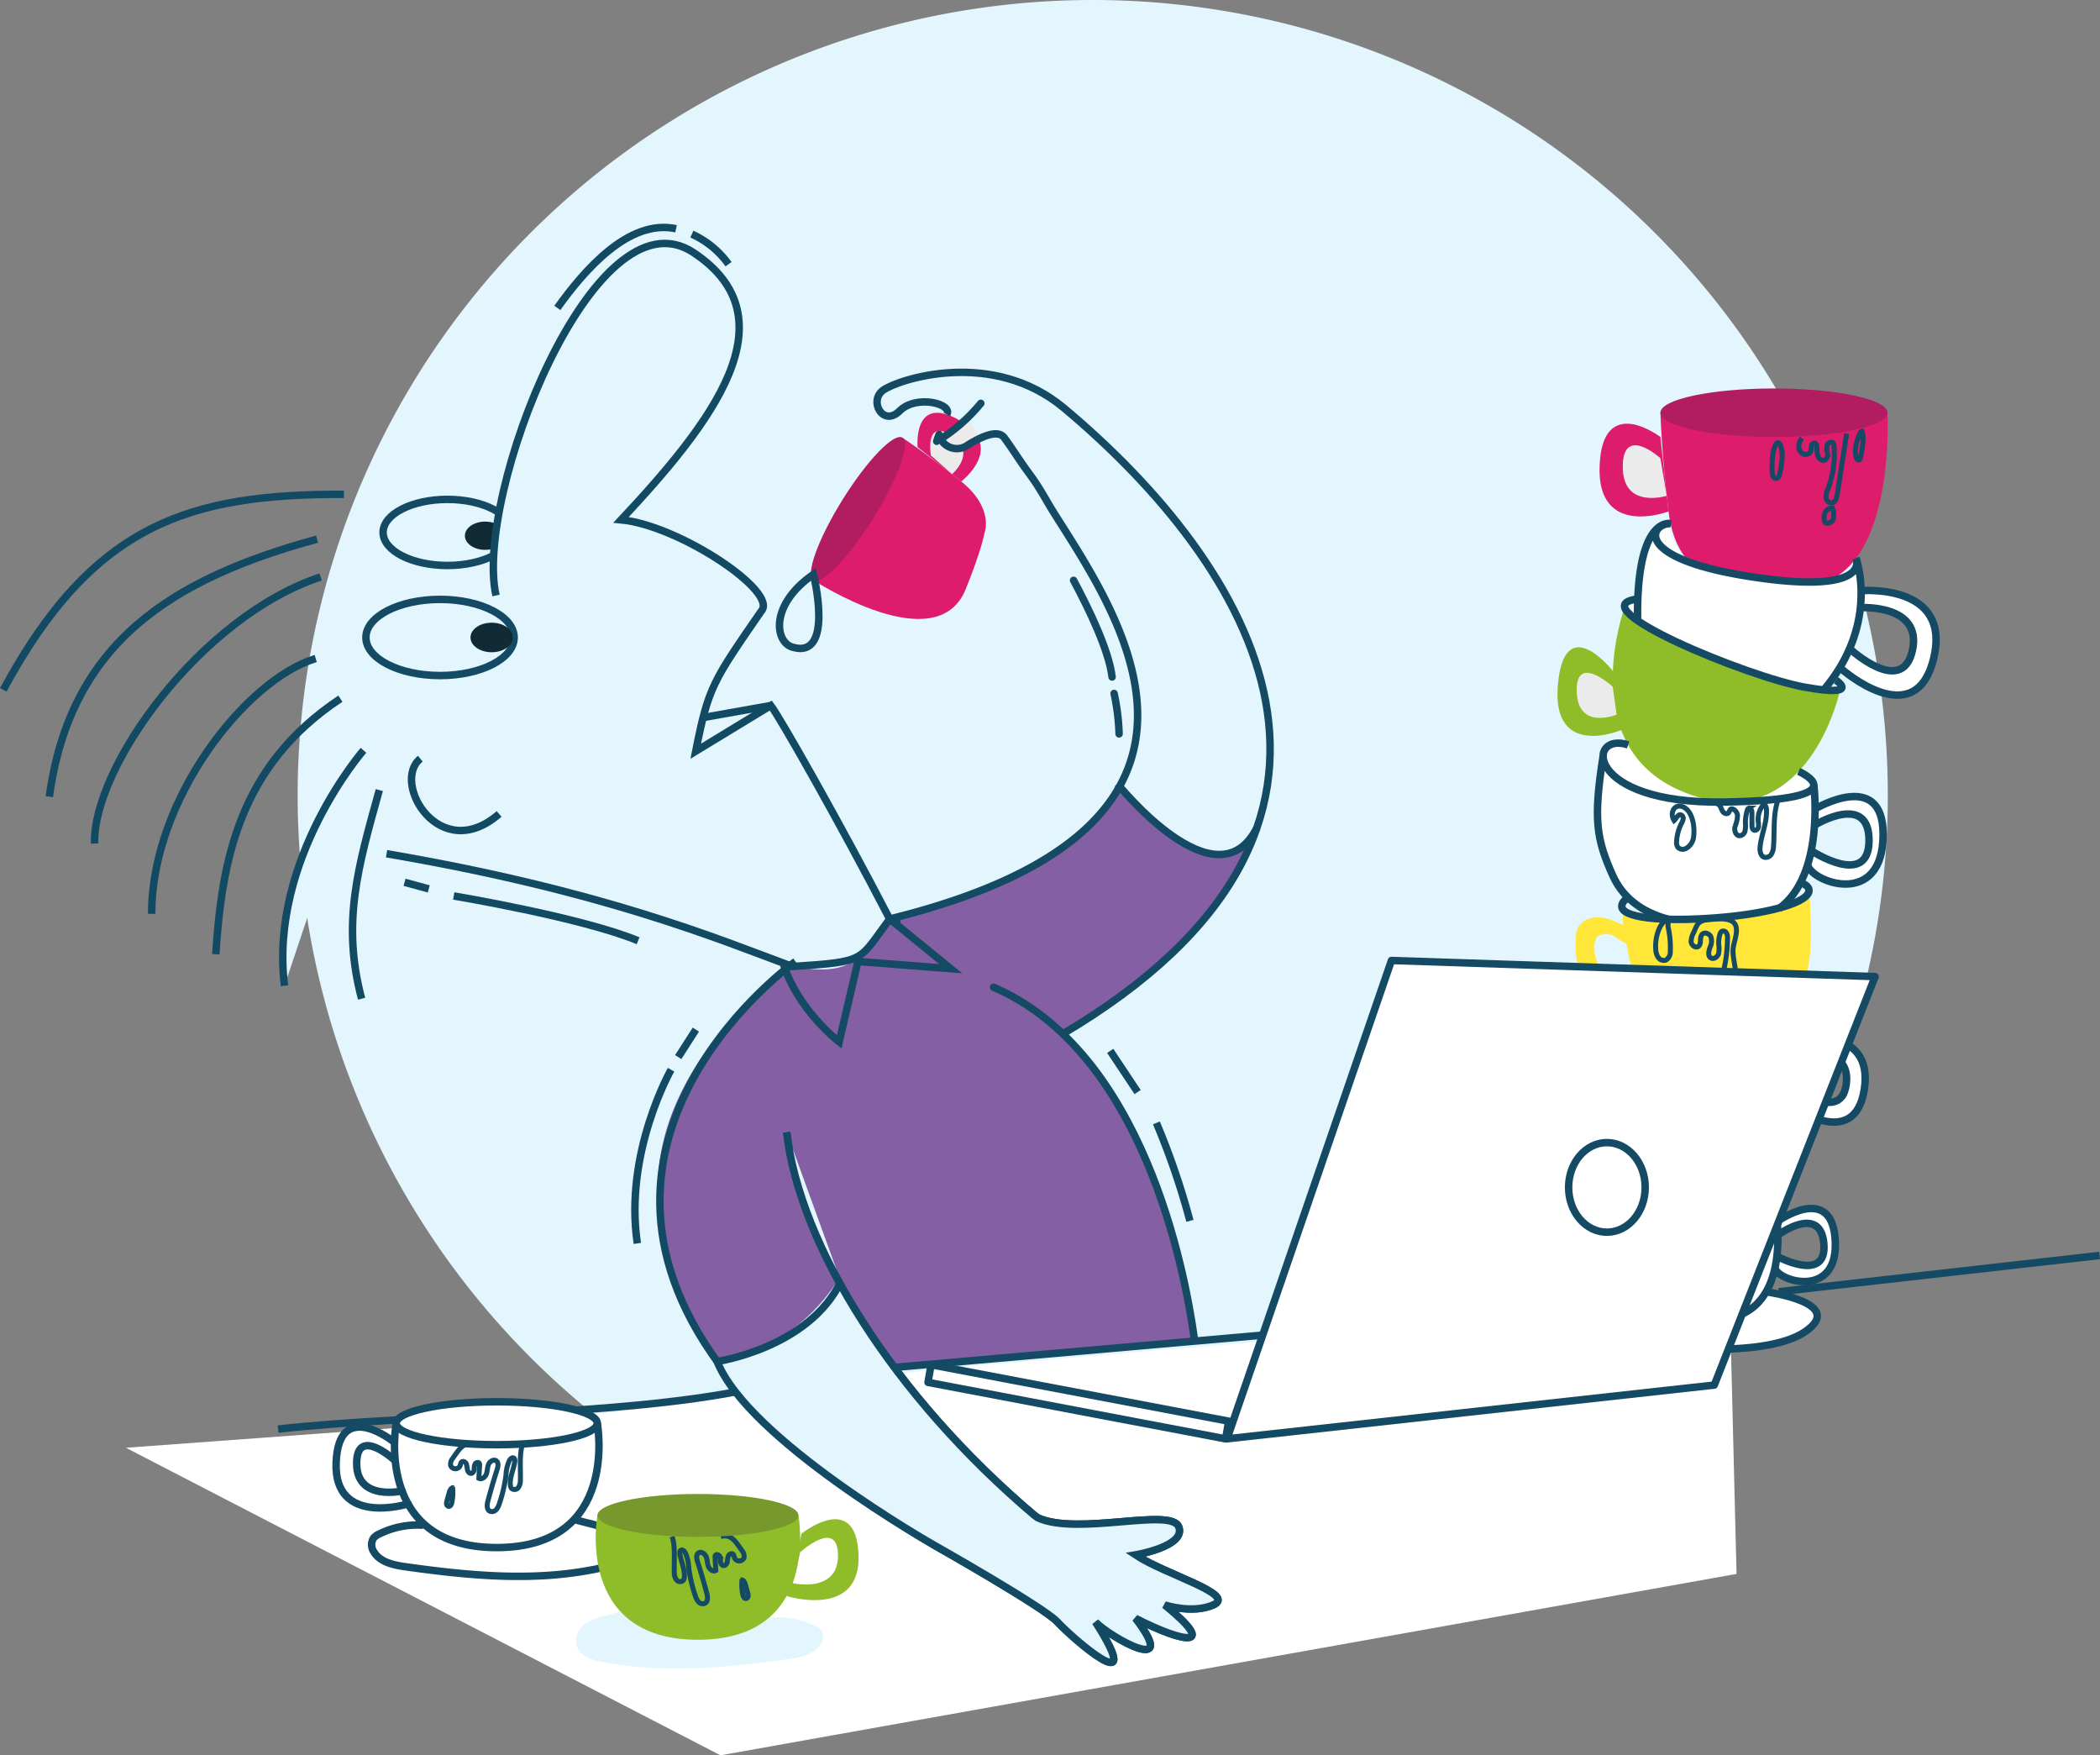 <svg id="graphic_hero_8" data-name="graphic/hero/8" xmlns="http://www.w3.org/2000/svg" xmlns:xlink="http://www.w3.org/1999/xlink" width="422.603" height="353.188" viewBox="0 0 422.603 353.188">
  <rect x="0" y="0" width="422.603" height="353.188" fill="#808080" stroke="none"/>
  <defs>
    <clipPath id="clip-path">
      <rect id="Rectangle_10717" data-name="Rectangle 10717" width="422.603" height="353.188" fill="none"/>
    </clipPath>
  </defs>
  <g id="Group_53667" data-name="Group 53667" clip-path="url(#clip-path)">
    <path id="Path_83910" data-name="Path 83910" d="M379.9,160A160,160,0,1,1,219.9,0a160,160,0,0,1,160,160" fill="#e3f5fd"/>
    <path id="Path_83911" data-name="Path 83911" d="M25.339,291.308l98.614-7.233,64.077-8.566L348.1,261.925l1.361,54.765-204.472,36.5Z" fill="#fff"/>
    <path id="Path_83912" data-name="Path 83912" d="M124.645,324.351l-2.549.666a12.342,12.342,0,0,0-4.331,1.744,4.2,4.2,0,0,0-1.834,4.048,4.1,4.1,0,0,0,2.1,2.583,10.792,10.792,0,0,0,3.259,1.025c12.323,2.367,25.039,1.141,37.465-.607,2.431-.341,5.176-.907,6.431-3.015a2.507,2.507,0,0,0,.028-2.807,3.144,3.144,0,0,0-1.05-.745,17.279,17.279,0,0,0-8.9-1.8" fill="#e3f5fd"/>
    <ellipse id="Ellipse_5386" data-name="Ellipse 5386" cx="12.947" cy="6.65" rx="12.947" ry="6.65" transform="translate(77.092 100.481)" fill="none" stroke="#144a63" stroke-width="1.5"/>
    <path id="Path_83913" data-name="Path 83913" d="M101.7,107.794c0,1.57-1.823,2.844-4.072,2.844s-4.072-1.274-4.072-2.844,1.823-2.844,4.072-2.844,4.072,1.274,4.072,2.844" fill="#102b35"/>
    <path id="Path_83914" data-name="Path 83914" d="M144.324,273.949c10.023-2.253,17.679-6.715,23.714-15.467L179.891,274.6l60.451-5.277s-9.369-52.531-26.832-61.067c0,0,33.135-18.277,39.275-42.322-4.15,12.205-20.991,2.612-27.881-8.189,0,0-5.168,16.505-45.865,27.164-5.635,8.969-9,11.126-17.94,9.8a9.133,9.133,0,0,0-2.521-.1s-22.53,15.877-25.779,38.707a51.858,51.858,0,0,0,11.525,40.631" fill="#855fa4"/>
    <path id="Path_83915" data-name="Path 83915" d="M150.59,279.565c-26.95,5.577-67.286,4.917-94.635,7.987" fill="none" stroke="#144a63" stroke-width="1.5"/>
    <path id="Path_83916" data-name="Path 83916" d="M342.005,261.012c-26.95,5.577-133.605,10.514-160.954,13.584" fill="#fff"/>
    <path id="Path_83917" data-name="Path 83917" d="M383.327,120.481a9.233,9.233,0,0,1,3.392,1.5c1.5,1.232,2.061,3.259,2.341,5.177a13.584,13.584,0,0,1,.166,2.8,18.06,18.06,0,0,1-.871,4,9.7,9.7,0,0,1-1.263,2.966,7.515,7.515,0,0,1-2.51,2.05,6.724,6.724,0,0,1-3.518,1.029,7.677,7.677,0,0,1-1.692-.331c-3.264-.916-6.568-2.271-8.766-4.853a.391.391,0,0,1-.034-.557l1.837-3.466,3.214,1.981a19.509,19.509,0,0,0,1.9,1.078,9.753,9.753,0,0,0,3.666.915,2.925,2.925,0,0,0,1.811-.364,3.081,3.081,0,0,0,.952-1.293c1.068-2.271,1.506-5.092.156-7.207a7.107,7.107,0,0,0-3.059-2.475,12.173,12.173,0,0,0-6.307-1.08c-.174-.649-.836-2.5-.509-3.124.343-.648,1.965-.287,2.577-.224a37.254,37.254,0,0,1,6.513,1.47" fill="#fff"/>
    <path id="Path_83918" data-name="Path 83918" d="M359.409,244.514a21.857,21.857,0,0,1,5.356-1.2,4,4,0,0,1,1.588.081,3.436,3.436,0,0,1,1.9,1.953,11.522,11.522,0,0,1,.878,4.972c-.017,2.1-.421,4.4-2.044,5.73a6.069,6.069,0,0,1-1.93,1,8.391,8.391,0,0,1-5.057.2,4.184,4.184,0,0,1-2.326-1.566,2.4,2.4,0,0,1-.055-2.682,13.749,13.749,0,0,0,6.059,1.551,2.7,2.7,0,0,0,3.411-3.01,16.444,16.444,0,0,0-.147-2.217,4.138,4.138,0,0,0-.717-2.055,3.593,3.593,0,0,0-2.653-1.144,7.3,7.3,0,0,0-5.683,2.279c-.076-.744-.59-1.871-.393-2.57s1.207-1.105,1.809-1.323" fill="#fff"/>
    <path id="Path_83919" data-name="Path 83919" d="M356.934,255.17a30.043,30.043,0,0,1-1.182,4.4l6.9,2.369a4.428,4.428,0,0,1,2.33,1.4,3.022,3.022,0,0,1-.684,3.734,8.817,8.817,0,0,1-3.691,1.771l-3.53,1.055a19.287,19.287,0,0,1-7.955.967l-7.594-.175a7.072,7.072,0,0,1-1.791-.195c-2.031-.579-3.083-2.732-4.388-4.392-1.775-2.259-4.294-3.79-6.45-5.689s-4.064-4.479-3.906-7.348a1.162,1.162,0,0,1,.172-.631,1.315,1.315,0,0,1,.844-.4,33.486,33.486,0,0,0,9.567-3.54,21.22,21.22,0,0,1,3.529-1.772c1.97-.655,4.1-.526,6.174-.632a26.649,26.649,0,0,0,9.085-2.112,13.181,13.181,0,0,1,2.131-1.028c.848-.169.747.509.813,1.269a49.068,49.068,0,0,1,.192,5.186,34.785,34.785,0,0,1-.57,5.76" fill="#fff"/>
    <path id="Path_83920" data-name="Path 83920" d="M364.9,158.688s2.453,15.238-6.952,24.154c0,0-21.472,4.881-28.057,0s-9.517-12.791-6.894-29.865c0,0,3.264,5.953,14.394,7.2s20.986.783,27.509-1.49" fill="#fff"/>
    <path id="Path_83921" data-name="Path 83921" d="M367.863,161.488c.468-.127.953-.191,1.412-.348.44-.151.847-.385,1.281-.55a7.04,7.04,0,0,1,3.339-.237,6.493,6.493,0,0,1,2.8.87,5.332,5.332,0,0,1,2.15,3.81,15.818,15.818,0,0,1-.264,4.49q-.066.431-.134.862a10.342,10.342,0,0,1-1.48,4.593,6.277,6.277,0,0,1-3.034,2.158,10.764,10.764,0,0,1-3.726.518,6.9,6.9,0,0,1-2.063-.287,8.659,8.659,0,0,1-1.567-.763l-2.226-1.276a.86.86,0,0,1-.4-.37.836.836,0,0,1,.019-.529,22.272,22.272,0,0,1,.983-2.932l1.332.529a18.785,18.785,0,0,0,6.96,1.769,3.02,3.02,0,0,0,1.489-.312,3.451,3.451,0,0,0,1.288-2.82,9.908,9.908,0,0,0-.193-3.7,4.281,4.281,0,0,0-2.273-2.8,4.981,4.981,0,0,0-1.79-.341,10.287,10.287,0,0,0-5.21,1.215,4.885,4.885,0,0,1-1.329.59c-.029-.718-.285-2.35.124-2.952a5.764,5.764,0,0,1,2.519-1.19" fill="#fff"/>
    <path id="Path_83922" data-name="Path 83922" d="M364.924,157.6a2.1,2.1,0,0,1-1.025,1.414,5.273,5.273,0,0,1-3.573,1.424l-6.138.571a3.087,3.087,0,0,1,1.452-1.167,28.823,28.823,0,0,0,5.323-3.589c.845-.719,1.157-1.083,2.19-.525.7.378,1.808.93,1.771,1.872" fill="#fff"/>
    <path id="Path_83923" data-name="Path 83923" d="M328.4,150.958a3.6,3.6,0,0,0-.744-.861,2.907,2.907,0,0,0-1.41-.462,4.226,4.226,0,0,0-1.85.1,2.678,2.678,0,0,0-1.781,2.441,3.964,3.964,0,0,0,1.568,3.313,26.264,26.264,0,0,0,6.353,3.773c3.759,1.357,8.79,1.716,12.765,2.128.786.081.372-.507,1.143-.346-.666.409-2.793-.536-3.513-.779a25.581,25.581,0,0,1-9.711-5.986,24.487,24.487,0,0,1-2.82-3.321" fill="#fff"/>
    <path id="Path_83924" data-name="Path 83924" d="M329.008,85.506a8,8,0,0,0-2.393-.251,3.506,3.506,0,0,0-2.186.908,4.394,4.394,0,0,0-.647.854,14.316,14.316,0,0,0-1.675,9.519c.316,2.157,1.135,4.423,2.971,5.6a7.886,7.886,0,0,0,2.676,1.53,19.924,19.924,0,0,0,3.433-.062,15.945,15.945,0,0,0,4.213-.768,11.239,11.239,0,0,0-.2-2.788,7.561,7.561,0,0,1-4.4.151,7.341,7.341,0,0,1-1.385-.771,6.507,6.507,0,0,1-2.725-2.724,6.234,6.234,0,0,1-.317-2.321,8.89,8.89,0,0,1,.255-2.548,3.315,3.315,0,0,1,1.487-2.014,3.68,3.68,0,0,1,3.423.243c1.052.562,1.929,1.4,2.921,2.06-.253-.155-.18-2.44-.206-2.8-.055-.742.029-1.283-.545-1.792a10.729,10.729,0,0,0-4.7-2.021" fill="#fff"/>
    <path id="Path_83925" data-name="Path 83925" d="M339.193,112.739a13.744,13.744,0,0,1-5.14-2.369,3.1,3.1,0,0,1-1.08-1.195,2.916,2.916,0,0,1-.185-1.094,2.855,2.855,0,0,1,.131-1.049,2.293,2.293,0,0,1,1.191-1.2c.5-.244,1.464-.7,1.8-.044a5.564,5.564,0,0,1,.226,1.188,9.43,9.43,0,0,0,.38,1.2,21.622,21.622,0,0,0,2.674,4.564" fill="#fff"/>
    <path id="Path_83926" data-name="Path 83926" d="M328.05,120.8a1.257,1.257,0,0,0-.826.589,1,1,0,0,0,.131.944,2.937,2.937,0,0,0,.721.68l2.2,1.646a9.647,9.647,0,0,0,.087-1.112c0-.456-.065-.91-.046-1.365.026-.6.636-1.219-.053-1.446a3.967,3.967,0,0,0-2.21.064" fill="#fff"/>
    <path id="Path_83927" data-name="Path 83927" d="M377.4,138.72a22.685,22.685,0,0,1-7.084-4.1.682.682,0,0,1-.314-.509.715.715,0,0,1,.1-.276,10.515,10.515,0,0,0,.978-2.659,2.886,2.886,0,0,1,.341-1.012c-.132.2,3.281,2.127,3.583,2.315.235.148.649.327.782.582a3.068,3.068,0,0,1,.124.806,20.294,20.294,0,0,0,1.489,4.852" fill="#fff"/>
    <path id="Path_83928" data-name="Path 83928" d="M322.116,132.614a7.861,7.861,0,0,0-.738-.639,7.992,7.992,0,0,0-1.711-.878,7.231,7.231,0,0,0-2.071-.622,2.46,2.46,0,0,0-2,.635,3.325,3.325,0,0,0-.628,1.1,19.731,19.731,0,0,0-1.328,9.118,10.292,10.292,0,0,0,.665,3,5.308,5.308,0,0,0,1.867,2.4,8.424,8.424,0,0,0,4.053,1.063c2.005.172,4.166.289,5.879-.768q-.453-1.512-.849-3.04a2.475,2.475,0,0,0-1.412.365,5.435,5.435,0,0,1-4.353-.663,3.009,3.009,0,0,1-1.183-.91,3.2,3.2,0,0,1-.39-1.031,11.209,11.209,0,0,1-.446-4.344,2.3,2.3,0,0,1,.882-1.659,2.071,2.071,0,0,1,1.019-.278,5.335,5.335,0,0,1,3.011.879,15.944,15.944,0,0,1,2.462,2.01l-.189-1.809a6.52,6.52,0,0,0-.174-1.606c-.171-.416-.7-.753-1.017-1.056l-1.349-1.268" fill="#fff"/>
    <path id="Path_83929" data-name="Path 83929" d="M363.885,194.371a30.5,30.5,0,0,1-2.662,8.2,9.847,9.847,0,0,1-3.089,4,10.885,10.885,0,0,1-5.784,1.373,74.431,74.431,0,0,1-16.341-1.254,6.422,6.422,0,0,1-2.507-.865,5.861,5.861,0,0,1-1.568-1.838c-3-4.9-4.039-10.715-5.023-16.376a12.118,12.118,0,0,1-.235-4.186c3.559,1.7,7.654,1.771,11.6,1.666q6.017-.159,12.008-.768a34.827,34.827,0,0,0,10.951-2.462,11.587,11.587,0,0,0,1.382-.727c.229-.144.96-.886,1.2-.848.564.087.44,2.642.466,3.122a61.589,61.589,0,0,1,.046,7.125,34.963,34.963,0,0,1-.44,3.846" fill="#ffe639"/>
    <path id="Path_83930" data-name="Path 83930" d="M323.507,184.881a6.261,6.261,0,0,0-3.7-.049,3.849,3.849,0,0,0-2.454,2.3,6.136,6.136,0,0,0-.24,1.828,19.74,19.74,0,0,0,.393,5.341,7.758,7.758,0,0,0,2.792,4.461,3.958,3.958,0,0,0,.978.534,5.908,5.908,0,0,0,1.166.251,6.607,6.607,0,0,0,3.493-.124l2.656-.7a.7.7,0,0,0,.365-.179.713.713,0,0,0,.03-.664q-.249-.839-.5-1.677c-1.145-.048-2.277.395-3.419.3a4.377,4.377,0,0,1-3.149-1.985,6.959,6.959,0,0,1-1.06-3.648,4.346,4.346,0,0,1,.322-1.994,1.372,1.372,0,0,1,.438-.562,1.768,1.768,0,0,1,.678-.231,4.5,4.5,0,0,1,1.337-.108c1.462.164,2.494,1.586,3.921,1.945q-.211-1.024-.371-2.058c-.071-.456-.013-1.186-.353-1.526a5.793,5.793,0,0,0-1.528-.767,12.57,12.57,0,0,0-1.8-.693" fill="#ffe639"/>
    <path id="Path_83931" data-name="Path 83931" d="M371.092,209.852a5.474,5.474,0,0,1,1.537.705,4.671,4.671,0,0,1,.968,1,9.548,9.548,0,0,1,1.91,5.884,15.325,15.325,0,0,1-.538,3.425,8.524,8.524,0,0,1-.333,1.095,5.846,5.846,0,0,1-3.945,3.307,9.406,9.406,0,0,1-5.259-.272,24.908,24.908,0,0,1-4.81-2.29c-.232-.134-.485-.295-.549-.556a1,1,0,0,1,.1-.585q.5-1.312,1-2.625a13.1,13.1,0,0,0,7.846,2.7c1.041.007,2.282-.254,2.662-1.223a2.906,2.906,0,0,0,.114-1.187c-.079-1.827-.207-3.79-1.352-5.216a5.841,5.841,0,0,0-3.632-1.934,17.33,17.33,0,0,0-4.2-.016c-.277.021-.69-2.613-.537-2.894.348-.639,1.866-.4,2.489-.392a22.239,22.239,0,0,1,6.528,1.075" fill="#fff"/>
    <path id="Path_83932" data-name="Path 83932" d="M318.789,222.962a4.657,4.657,0,0,0-1.834-.719,3.48,3.48,0,0,0-3.129,1.924,2.671,2.671,0,0,0-.328.8,5.189,5.189,0,0,0-.02,1.108c.025,1.316-.428,2.6-.493,3.914a6.742,6.742,0,0,0,.12,1.635,6.281,6.281,0,0,0,3.2,4.337,7.015,7.015,0,0,0,2.4.689,3.9,3.9,0,0,0,1.347-.037c.562-.134,1.066-.459,1.629-.588a8.817,8.817,0,0,0,1.986-.331.421.421,0,0,0,.229-.211.47.47,0,0,0-.007-.265,12.349,12.349,0,0,0-.608-1.954c-.835.081-1.657.269-2.493.329a4.291,4.291,0,0,1-2.44-.435,3.807,3.807,0,0,1-1.584-2,10.007,10.007,0,0,1-.5-2.549,2.647,2.647,0,0,1,.039-1.05,1.8,1.8,0,0,1,1.692-1.119,4.417,4.417,0,0,1,2.059.6,17.807,17.807,0,0,1,2.251,1.35,5.886,5.886,0,0,0-.811-3.089,9.419,9.419,0,0,0-2.7-2.334" fill="#fff"/>
    <path id="Path_83933" data-name="Path 83933" d="M336.938,248.507a38.255,38.255,0,0,1-3.186,3.889,24.172,24.172,0,0,1-2.345,2.085,10.37,10.37,0,0,1-3.893,2.128,4.455,4.455,0,0,1-4.168-.967c-1.1-1.116-1.3-2.819-1.39-4.385a91.227,91.227,0,0,1,.033-11.336,2.394,2.394,0,0,1,.312-1.235,2.432,2.432,0,0,1,1.793-.759,4.552,4.552,0,0,1,2.053.074,4.99,4.99,0,0,1,1.111.63,58.719,58.719,0,0,0,10.806,5.435c.338.139,1.132.265,1.356.564.316.423-.18.8-.449,1.162q-1.017,1.356-2.033,2.715" fill="#fff"/>
    <path id="Path_83934" data-name="Path 83934" d="M379.828,83.042s2.078,36.872-18.881,34.793c-12.679-1.258-16.55-2.1-16.55-2.1s-7.226-1.166-8.624-12.821-1.632-19.874-1.632-19.874" fill="#dd1c6c"/>
    <path id="Path_83935" data-name="Path 83935" d="M334.141,83.042c0,2.693,10.227,4.876,22.844,4.876s22.843-2.183,22.843-4.876-10.227-4.876-22.843-4.876-22.844,2.183-22.844,4.876" fill="#b21c60"/>
    <path id="Path_83936" data-name="Path 83936" d="M334.141,87.918s-11.655-8.894-12.238,5.791,13.87,9.207,13.87,9.207" fill="#dd1c6c"/>
    <path id="Path_83937" data-name="Path 83937" d="M334.141,92.194s-7.576-6.876-7.576,1.748,8.847,5.816,8.847,5.816" fill="#ecebeb"/>
    <path id="Path_83938" data-name="Path 83938" d="M365.959,140.008c12.675-13.811,7.55-27.685,7.55-27.685s3.4,7.245-19.875,3.909c-25.478-3.651-21.6-10.96-17.453-10.873,0,0-7.372-1.8-6.585,21.537a54.549,54.549,0,0,0,17.919,9,133.51,133.51,0,0,0,18.444,4.108" fill="#fff"/>
    <path id="Path_83939" data-name="Path 83939" d="M365.959,140.008c12.675-13.811,7.55-27.685,7.55-27.685s3.4,7.245-19.875,3.909c-25.478-3.651-21.6-10.96-17.453-10.873,0,0-7.372-1.8-6.585,21.537a54.549,54.549,0,0,0,17.919,9A133.51,133.51,0,0,0,365.959,140.008Z" fill="none" stroke="#144a63" stroke-width="1.5"/>
    <path id="Path_83940" data-name="Path 83940" d="M326.915,122.263s-10.11,27.793,11.394,36.884S368.4,147.2,370.326,138.71c0,0-7.243.651-22.946-5.221-16.619-6.214-20.465-11.226-20.465-11.226" fill="#8fbd29"/>
    <path id="Path_83941" data-name="Path 83941" d="M369.455,136.861s5.332,3.5-6.294,1.4-45.346-16.043-33.915-17.687" fill="none" stroke="#144a63" stroke-width="1.5"/>
    <path id="Path_83942" data-name="Path 83942" d="M374.534,118.854s18.261-1.573,14.589,13.636-18.447,2.185-18.447,2.185" fill="none" stroke="#144a63" stroke-width="1.5"/>
    <path id="Path_83943" data-name="Path 83943" d="M374.534,122.263s12.4-.7,10.306,8.654-12.629-.406-12.629-.406" fill="none" stroke="#144a63" stroke-width="1.5"/>
    <path id="Path_83944" data-name="Path 83944" d="M324.541,134.967s-9.689-12.3-11.029,2.8,12.753,9.145,12.753,9.145" fill="#8fbd29"/>
    <path id="Path_83945" data-name="Path 83945" d="M324.541,138.172s-7.474-6.892-7.241.983,8.025,4.633,8.025,4.633" fill="#ecebeb"/>
    <path id="Path_83946" data-name="Path 83946" d="M361.957,155.211s13.121,5.749-15.045,6.17-27.676-14.3-19.271-11.5" fill="none" stroke="#144a63" stroke-width="1.5"/>
    <path id="Path_83947" data-name="Path 83947" d="M335.781,184.975c-5.676-1.487-9.36-4.621-11.24-8.829-3.231-7.233-3.967-11.108-1.932-23.992" fill="none" stroke="#144a63" stroke-width="1.5"/>
    <path id="Path_83948" data-name="Path 83948" d="M365.01,157.891s2.323,18.239-7.059,24.952" fill="none" stroke="#144a63" stroke-width="1.5"/>
    <path id="Path_83949" data-name="Path 83949" d="M365.265,162.759s13.692-8.172,13.692,5.126c0,14.864-14.273,9.724-15.2,6.167" fill="none" stroke="#144a63" stroke-width="1.5"/>
    <path id="Path_83950" data-name="Path 83950" d="M365.265,165.975s10.857-6.6,10.857,3.132-11.634,2.052-11.634,2.052" fill="none" stroke="#144a63" stroke-width="1.5"/>
    <path id="Path_83951" data-name="Path 83951" d="M327.942,180.425c-1.056.6-1.511,1.225-1.57,1.824-.234,2.388,7.864,3.312,19.177,2.416,10.472-.828,18.756-3.119,18.492-5.625-.065-.627-.778-1.164-2.025-1.591" fill="none" stroke="#144a63" stroke-width="1.5"/>
    <path id="Path_83952" data-name="Path 83952" d="M356.607,226.983c9.48-12.277,4.281-23.357,4.281-23.357s3.315,5.735-16.113,4.619c-21.263-1.221-17.023-7.149-16.181-7.747,0,0-5.177-.96-2.889,18.228a45.134,45.134,0,0,0,15.406,6.165,110.455,110.455,0,0,0,15.5,2.092" fill="#fff"/>
    <path id="Path_83953" data-name="Path 83953" d="M356.607,226.983c9.48-12.277,4.281-23.357,4.281-23.357s3.315,5.735-16.113,4.619c-21.263-1.221-17.023-7.149-16.181-7.747,0,0-5.177-.96-2.889,18.228a45.134,45.134,0,0,0,15.406,6.165A110.455,110.455,0,0,0,356.607,226.983Z" fill="none" stroke="#144a63" stroke-width="1.5"/>
    <path id="Path_83954" data-name="Path 83954" d="M323.169,215.1s-6.383,23.625,11.984,29.61,23.972-11.96,24.963-19.1c0,0-5.926,1.046-19.286-2.693-14.138-3.957-17.661-7.819-17.661-7.819" fill="#fff"/>
    <path id="Path_83955" data-name="Path 83955" d="M323.169,215.1s-6.383,23.625,11.984,29.61,23.972-11.96,24.963-19.1c0,0-5.926,1.046-19.286-2.693C326.692,218.957,323.169,215.1,323.169,215.1Z" fill="none" stroke="#144a63" stroke-width="1.5"/>
    <path id="Path_83956" data-name="Path 83956" d="M359.269,224.143s4.642,2.508-5.091,1.6-38.515-10.042-29.206-12.2" fill="none" stroke="#144a63" stroke-width="1.5"/>
    <path id="Path_83957" data-name="Path 83957" d="M362.191,208.939s14.946-2.58,12.987,10.218-15.057,3.1-15.057,3.1" fill="none" stroke="#144a63" stroke-width="1.5"/>
    <path id="Path_83958" data-name="Path 83958" d="M362.431,211.75s10.178-1.448,9.105,6.411-10.441.553-10.441.553" fill="none" stroke="#144a63" stroke-width="1.5"/>
    <path id="Path_83959" data-name="Path 83959" d="M322.1,225.736s-8.852-9.458-8.9,3.081,11.157,6.644,11.157,6.644" fill="none" stroke="#144a63" stroke-width="1.5"/>
    <path id="Path_83960" data-name="Path 83960" d="M322.329,228.378s-6.647-5.157-5.9,1.319,6.943,3.256,6.943,3.256" fill="none" stroke="#144a63" stroke-width="1.5"/>
    <path id="Path_83961" data-name="Path 83961" d="M354.376,239.8s11.222,3.818-11.971,6.144-23.824-9.847-16.7-8.131" fill="none" stroke="#144a63" stroke-width="1.5"/>
    <path id="Path_83962" data-name="Path 83962" d="M357.081,241.794s4.175,19.429-7.862,23.123c-11.4,3.5-20.839.889-24.222-5.229-3.173-5.737-4.052-8.88-3.279-19.647" fill="none" stroke="#144a63" stroke-width="1.5"/>
    <path id="Path_83963" data-name="Path 83963" d="M357.633,245.79s10.715-7.7,11.649,3.265c1.044,12.255-11.085,9.019-12.1,6.153" fill="none" stroke="#144a63" stroke-width="1.5"/>
    <path id="Path_83964" data-name="Path 83964" d="M357.858,248.442s8.488-6.206,9.172,1.82-9.449,2.509-9.449,2.509" fill="none" stroke="#144a63" stroke-width="1.5"/>
    <path id="Path_83965" data-name="Path 83965" d="M355.42,259.927s16.334,2.2,7.842,8.022-33.68,3.38-39.967.117-3.481-8.83,1.7-8.378" fill="none" stroke="#144a63" stroke-width="1.5"/>
    <path id="Path_83966" data-name="Path 83966" d="M348.748,191.28c.008,1.645.519,3.253.575,4.9a3.076,3.076,0,0,1-.218,1.422,1.354,1.354,0,0,1-1.111.817,1.438,1.438,0,0,1-1.308-1.233,4.625,4.625,0,0,1,.19-1.93,29.588,29.588,0,0,0,.763-6.427,2.039,2.039,0,0,0-.211-1.111.733.733,0,0,0-.982-.289.98.98,0,0,0-.315.528,5.809,5.809,0,0,0-.261,2,5.5,5.5,0,0,1-.037,1.975c-.208.63-.96,1.146-1.533.812-.695-.4-.422-1.448-.143-2.2a2.761,2.761,0,0,0,.13-2.064c-.292-.644-1.241-1-1.734-.492-.622.64-.047,1.976-.8,2.459-.577.373-1.363-.266-1.434-.949a4.091,4.091,0,0,1,.564-1.957c.351-.811.646-1.768,1.445-2.143,1.317-.618,5.178-.893,6.418.108C350.322,186.772,348.748,189.6,348.748,191.28Z" fill="none" stroke="#144a63" stroke-width="1"/>
    <path id="Path_83967" data-name="Path 83967" d="M336.133,191.44a1.947,1.947,0,0,1-.867,1.734,1.36,1.36,0,0,1-1.548-.506,3.071,3.071,0,0,1-.515-1.653,8.785,8.785,0,0,1,.755-4.274c.178-.394.84-1.581,1.433-1.406.46.136.224.8.29,1.154A19.029,19.029,0,0,1,336.133,191.44Z" fill="none" stroke="#144a63" stroke-width="1"/>
    <path id="Path_83968" data-name="Path 83968" d="M334.976,195.444a3.08,3.08,0,0,1,.468,1.391.749.749,0,0,1-.2.672.546.546,0,0,1-.677-.076,1.163,1.163,0,0,1-.308-.66,1.179,1.179,0,0,1,.091-.808.558.558,0,0,1,.711-.241" fill="none" stroke="#144a63" stroke-width="1.5"/>
    <path id="Path_83969" data-name="Path 83969" d="M345.046,245.649a7.7,7.7,0,0,0-1.5,4.206c-.155,1.5-.123,3.028-.417,4.51a1.364,1.364,0,0,1-.591,1.028.942.942,0,0,1-1.1-.334,2.066,2.066,0,0,1-.352-1.174c-.093-1.774.673-3.486.766-5.26.041-.779-.222-1.763-.994-1.885a1.237,1.237,0,0,0-1.2.693,3.618,3.618,0,0,0-.335,1.422l-.156,1.631a1.488,1.488,0,0,1-.518,1.205c-.611.364-1.37-.345-1.454-1.051a20.893,20.893,0,0,1,.19-2.119c-.011-.711-.563-1.531-1.255-1.369a2.007,2.007,0,0,0-.407,1.151c-.077.407-.3.87-.718.9-.6.051-.823-.755-.853-1.354s-.328-1.4-.914-1.279c-.3.292-.08.949-.467,1.1-.278.11-.549-.21-.587-.507a4.543,4.543,0,0,0-.052-.891" fill="none" stroke="#144a63" stroke-width="1.5"/>
    <path id="Path_83970" data-name="Path 83970" d="M330.1,247.894a8.191,8.191,0,0,1,.366,2.379,2.764,2.764,0,0,1-.993,2.116.323.323,0,0,1-.283.084.335.335,0,0,1-.17-.21,3.973,3.973,0,0,1,.54-3.852c.147-.188.4-.377.6-.251" fill="none" stroke="#144a63" stroke-width="1.5"/>
    <path id="Path_83971" data-name="Path 83971" d="M374.455,91.932c-.051.317-.255.728-.559.626a.534.534,0,0,1-.28-.368c-.548-1.615,0-3.385.661-4.96.094-.226.2-.391.429-.45C375.227,88.169,374.689,90.483,374.455,91.932Z" fill="none" stroke="#144a63" stroke-width="1"/>
    <path id="Path_83972" data-name="Path 83972" d="M371.609,87.268q-.941,6.1-1.882,12.209c-.116.751-.426,1.69-1.185,1.729a1.172,1.172,0,0,1-1.08-1.132,3.851,3.851,0,0,1,.387-1.669,19.827,19.827,0,0,0,1.22-8.7,1.022,1.022,0,0,0-.146-.528c-.31-.428-1.056-.12-1.232.378a3.33,3.33,0,0,0,.068,1.567,1.351,1.351,0,0,1-.462,1.414c-.547.3-1.246-.173-1.468-.757a6.748,6.748,0,0,1-.2-1.857c-.028-.326-.161-.719-.485-.767s-.566.289-.62.605a7.169,7.169,0,0,1-.092.954,1.172,1.172,0,0,1-1.521.642,1.628,1.628,0,0,1-.934-1.481,2.731,2.731,0,0,1,.647-1.7" fill="none" stroke="#144a63" stroke-width="1"/>
    <path id="Path_83973" data-name="Path 83973" d="M358.092,95.517c-.082.3-.219.645-.52.738a.672.672,0,0,1-.726-.343,1.831,1.831,0,0,1-.2-.835,19.28,19.28,0,0,1,.087-3.448c.108-.936.808-3.83,1.611-1.927C358.97,91.174,358.493,94.033,358.092,95.517Z" fill="none" stroke="#144a63" stroke-width="1"/>
    <path id="Path_83974" data-name="Path 83974" d="M368.752,102.221a3.953,3.953,0,0,1,.245,1.936,1.357,1.357,0,0,1-1.378,1.143.553.553,0,0,1-.322-.148.692.692,0,0,1-.146-.319,2.421,2.421,0,0,1,.236-1.885,1.5,1.5,0,0,1,1.689-.655" fill="none" stroke="#144a63" stroke-width="1"/>
    <path id="Path_83975" data-name="Path 83975" d="M357.83,160.92c-1.058,2.937-.691,6.166-.92,9.279a3.531,3.531,0,0,1-.411,1.634,1.336,1.336,0,0,1-1.439.657c-.8-.245-.95-1.3-.858-2.134.285-2.578,1.488-5.063,1.265-7.647-.028-.325-.194-.742-.517-.7a.594.594,0,0,0-.373.3,4.558,4.558,0,0,0-.752,3.017,2.978,2.978,0,0,1,.021,1.166c-.112.375-.532.7-.888.532s-.391-.613-.392-.989l-.009-2.553c0-.44-.272-1.065-.665-.867a.631.631,0,0,0-.267.409,8.394,8.394,0,0,0-.377,2.662,4.859,4.859,0,0,1-.087,1.558,1.2,1.2,0,0,1-1.127.916c-.787-.062-1.068-1.115-.88-1.881a5.865,5.865,0,0,0,.5-2.291,1.624,1.624,0,0,0-.861-1.165.557.557,0,0,0-.4-.07c-.328.093-.329.572-.568.815-.3.308-.851.107-1.109-.238s-.347-.786-.577-1.15-.717-.645-1.082-.418" fill="none" stroke="#144a63" stroke-width="1"/>
    <path id="Path_83976" data-name="Path 83976" d="M340.827,168.333a3.058,3.058,0,0,1-1.494,2.365,1.385,1.385,0,0,1-1.659-.182,1.752,1.752,0,0,1-.273-1.238,9.041,9.041,0,0,1,.971-3.591,2.419,2.419,0,0,0,.356-.99.709.709,0,0,0-.579-.762c-.558-.025-.886.883-1.242,1.176-1.074-1.731.292-3.764,2.154-2.559C340.707,163.616,341.063,166.576,340.827,168.333Z" fill="none" stroke="#144a63" stroke-width="1"/>
    <path id="Path_83977" data-name="Path 83977" d="M337.542,205.391a8.925,8.925,0,0,0,3.835,6.058" fill="none" stroke="#144a63" stroke-width="1.5"/>
    <path id="Path_83978" data-name="Path 83978" d="M339.675,231.7a12.064,12.064,0,0,0-2.6,8.182" fill="none" stroke="#144a63" stroke-width="1.5"/>
    <path id="Path_83979" data-name="Path 83979" d="M99.818,119.821c-4.481-19.862,19.7-82.277,39.741-69s3.712,34.226-14.571,53.772c11.657,1.107,31.818,14.539,28.2,18.385-9.726,14.1-10.627,15.241-13.18,28.176l15.111-9.191c1.925,2.55,13.768,23.387,23.921,42.947-6.394,8.555-4.528,8.555-19.573,9.561-14.741-5.454-38.108-15.264-81.678-22.691" fill="#e3f5fd"/>
    <path id="Path_83980" data-name="Path 83980" d="M99.818,119.821c-4.481-19.862,19.7-82.277,39.741-69s3.712,34.226-14.571,53.772c11.657,1.107,31.818,14.539,28.2,18.385-9.726,14.1-10.627,15.241-13.18,28.176l15.111-9.191c1.925,2.55,13.768,23.387,23.921,42.947-6.394,8.555-4.528,8.555-19.573,9.561-14.741-5.454-38.108-15.264-81.678-22.691" fill="none" stroke="#134a63" stroke-width="1.5"/>
    <path id="Path_83981" data-name="Path 83981" d="M69.21,99.464c-30.973-.083-50.483,5.821-68.55,39.345" fill="none" stroke="#134a63" stroke-width="1.5"/>
    <path id="Path_83982" data-name="Path 83982" d="M63.8,108.481C34.592,116.465,14.18,129.259,9.925,160.3" fill="none" stroke="#134a63" stroke-width="1.5"/>
    <path id="Path_83983" data-name="Path 83983" d="M64.529,116.088c-24.3,8.015-45.937,38.467-45.487,53.645" fill="none" stroke="#134a63" stroke-width="1.5"/>
    <path id="Path_83984" data-name="Path 83984" d="M68.5,140.581c-20.553,13.623-23.839,32.8-25.08,51.426" fill="none" stroke="#134a63" stroke-width="1.5"/>
    <path id="Path_83985" data-name="Path 83985" d="M76.331,158.975c-4.29,15.438-7.6,26.706-3.562,41.98" fill="#e3f5fd"/>
    <path id="Path_83986" data-name="Path 83986" d="M76.331,158.975c-4.29,15.438-7.6,26.706-3.562,41.98" fill="none" stroke="#134a63" stroke-width="1.5"/>
    <path id="Path_83987" data-name="Path 83987" d="M84.586,152.653c-5.929,4.833,3.92,21.491,15.858,11.119" fill="#e3f5fd"/>
    <path id="Path_83988" data-name="Path 83988" d="M84.586,152.653c-5.929,4.833,3.92,21.491,15.858,11.119" fill="none" stroke="#134a63" stroke-width="1.5"/>
    <path id="Path_83989" data-name="Path 83989" d="M63.535,132.5c-14.13,4.279-33.076,28.45-33.007,51.374" fill="none" stroke="#134a63" stroke-width="1.5"/>
    <path id="Path_83990" data-name="Path 83990" d="M73.147,150.971s-19.015,21.866-15.9,47.379" fill="#e3f5fd"/>
    <path id="Path_83991" data-name="Path 83991" d="M73.147,150.971s-19.015,21.866-15.9,47.379" fill="none" stroke="#134a63" stroke-width="1.5"/>
    <line id="Line_197" data-name="Line 197" x1="13.638" y2="2.424" transform="translate(141.48 141.959)" fill="#e3f5fd"/>
    <line id="Line_198" data-name="Line 198" x1="13.638" y2="2.424" transform="translate(141.48 141.959)" fill="none" stroke="#134a63" stroke-width="1.5"/>
    <path id="Path_83992" data-name="Path 83992" d="M163.693,116.741s24.786,16.269,30.639,1.824c3.251-8.025,3.768-11.252,3.768-11.252s2.1-4.992-4.667-10.437S181.6,88.064,181.6,88.064" fill="#dd1c6c"/>
    <path id="Path_83993" data-name="Path 83993" d="M181.6,88.063c1.69,1.055-.947,8.332-5.891,16.25s-10.323,13.483-12.013,12.428.947-8.331,5.891-16.25S179.907,87.008,181.6,88.063" fill="#b21c60"/>
    <path id="Path_83994" data-name="Path 83994" d="M184.658,89.974s-1.016-10.8,8.431-5.412.344,12.314.344,12.314" fill="#dd1c6c"/>
    <path id="Path_83995" data-name="Path 83995" d="M187.342,91.65s-1.348-7.45,4.066-4.07.184,7.832.184,7.832" fill="#ecebeb"/>
    <path id="Path_83996" data-name="Path 83996" d="M163.693,115.566c-8.871,6.158-7.723,13.6-4.253,14.643C168.011,132.792,163.693,115.566,163.693,115.566Z" fill="none" stroke="#144a63" stroke-width="1.5"/>
    <line id="Line_199" data-name="Line 199" y1="1.377" x2="0.472" transform="translate(188.503 87.412)" fill="none" stroke="#144a63" stroke-linecap="round" stroke-linejoin="round" stroke-width="1.5"/>
    <path id="Path_83997" data-name="Path 83997" d="M190.528,83.4c1.3-2.155-6.134-4.056-9.477-.73s-6.287-1.995-3.343-4.146,21.955-8.539,36.462,3.623c37.46,31.4,70.87,84-.659,126.106" fill="none" stroke="#144a63" stroke-width="1.5"/>
    <path id="Path_83998" data-name="Path 83998" d="M191.316,86.986l3.6-2.631,2.459,4.02-5.287,1.848Z" fill="#ecebeb"/>
    <path id="Path_83999" data-name="Path 83999" d="M199.939,198.644c30.118,13,38.493,56.819,40.4,70.675" fill="none" stroke="#144a63" stroke-linecap="round" stroke-linejoin="round" stroke-width="1.5"/>
    <path id="Path_84000" data-name="Path 84000" d="M197.378,81.156a34.442,34.442,0,0,1-7.667,6.907c-.4.239-.223.644.19,1.081a3.7,3.7,0,0,0,4.678.522c2.362-1.508,6.144-3.468,7.512-1.6,1.879,2.561,2.969,4.445,5.048,7.256,2.236,3.021,3.346,5.319,4.933,7.842,12.943,20.578,43,62.987-33.033,81.744-.519.128.966.458,1.447.7" fill="none" stroke="#144a63" stroke-linecap="round" stroke-linejoin="round" stroke-width="1.5"/>
    <path id="Path_84001" data-name="Path 84001" d="M158.322,227.824c2.615,22.923,21.57,53.161,49.814,77.059l.7.512c8.026,3.684,26.818-2.114,28.365,1.815s-8.7,5.649-8.7,5.649c5.86,3.93,20.5,7.956,15.655,10.07-4.233,1.849-9.795,0-9.795,0,10.76,8.734,4.261,7.859-5.86,2.7,9.141,11.921-5.223,3.684-8.059.736,10.689,16.742-4.954,2.948-7.632,0s-24.908-15.511-24.908-15.511c-20.949-12.55-34.639-24.77-43.134-36.291-34.038-46.162,15.311-81.1,15.311-81.1" fill="none" stroke="#134a63" stroke-width="1.5"/>
    <path id="Path_84002" data-name="Path 84002" d="M158.322,227.824c2.615,22.923,21.57,53.161,49.814,77.059l.7.512c8.026,3.684,26.818-2.114,28.365,1.815s-8.7,5.649-8.7,5.649c5.86,3.93,20.5,7.956,15.655,10.07-4.233,1.849-9.795,0-9.795,0,10.76,8.734,4.261,7.859-5.86,2.7,9.141,11.921-5.223,3.684-8.059.736,10.689,16.742-4.954,2.948-7.632,0s-24.908-15.511-24.908-15.511-37.316-21.159-43.583-36.907c0,0,18.436-2.7,24.891-16.092" fill="#e3f5fd"/>
    <path id="Path_84003" data-name="Path 84003" d="M158.322,227.824c2.615,22.923,21.57,53.161,49.814,77.059l.7.512c8.026,3.684,26.818-2.114,28.365,1.815s-8.7,5.649-8.7,5.649c5.86,3.93,20.5,7.956,15.655,10.07-4.233,1.849-9.795,0-9.795,0,10.76,8.734,4.261,7.859-5.86,2.7,9.141,11.921-5.223,3.684-8.059.736,10.689,16.742-4.954,2.948-7.632,0s-24.908-15.511-24.908-15.511-37.316-21.159-43.583-36.907c0,0,18.436-2.7,24.891-16.092" fill="none" stroke="#134a63" stroke-width="1.5"/>
    <line id="Line_200" data-name="Line 200" y1="7.301" x2="64.568" transform="translate(357.951 252.61)" fill="none" stroke="#144a63" stroke-width="1.5"/>
    <line id="Line_201" data-name="Line 201" y1="6.479" x2="73.913" transform="translate(180.188 268.642)" fill="none" stroke="#144a63" stroke-width="1.5"/>
    <path id="Path_84004" data-name="Path 84004" d="M246.643,289.513l-59.888-11.364.611-3.552,59.888,11.363Z" fill="none" stroke="#144a63" stroke-linecap="round" stroke-linejoin="round" stroke-width="1.5"/>
    <path id="Path_84005" data-name="Path 84005" d="M344.978,278.693l-98.05,10.814,33.087-96.247,97.329,3.244Z" fill="#fff"/>
    <path id="Path_84006" data-name="Path 84006" d="M344.978,278.693l-98.05,10.814,33.087-96.247,97.329,3.244Z" fill="none" stroke="#144a63" stroke-linecap="round" stroke-linejoin="round" stroke-width="1.5"/>
    <ellipse id="Ellipse_5387" data-name="Ellipse 5387" cx="7.707" cy="9.012" rx="7.707" ry="9.012" transform="translate(315.666 229.906)" fill="none" stroke="#144a63" stroke-linecap="round" stroke-linejoin="round" stroke-width="1.5"/>
    <path id="Path_84007" data-name="Path 84007" d="M224.9,157.741s19.908,24.817,28.033,8.835" fill="none" stroke="#144a63" stroke-width="1.5"/>
    <path id="Path_84008" data-name="Path 84008" d="M157.706,194.149c3.015,9.264,11.17,15.494,11.17,15.494l3.769-16.183,18.671,1.452L179.039,184.9" fill="none" stroke="#144a63" stroke-width="1.5"/>
    <ellipse id="Ellipse_5388" data-name="Ellipse 5388" cx="14.916" cy="7.662" rx="14.916" ry="7.662" transform="translate(73.637 120.605)" fill="none" stroke="#144a63" stroke-width="1.5"/>
    <path id="Path_84009" data-name="Path 84009" d="M103.2,128.267c0,1.643-1.907,2.975-4.26,2.975s-4.259-1.332-4.259-2.975,1.907-2.975,4.259-2.975,4.26,1.332,4.26,2.975" fill="#102b35"/>
    <path id="Path_84010" data-name="Path 84010" d="M79.734,286.373c0,2.385,9.057,4.318,20.23,4.318s20.231-1.933,20.231-4.318-9.058-4.318-20.231-4.318-20.23,1.933-20.23,4.318" fill="#fff"/>
    <path id="Path_84011" data-name="Path 84011" d="M79.734,286.373c0,2.385,9.057,4.318,20.23,4.318s20.231-1.933,20.231-4.318-9.058-4.318-20.231-4.318S79.734,283.988,79.734,286.373Z" fill="none" stroke="#144a63" stroke-width="1.5"/>
    <path id="Path_84012" data-name="Path 84012" d="M79.121,290.029s-10.96-8.773-11.476,4.232S82.117,302.6,82.117,302.6" fill="none" stroke="#144a63" stroke-linecap="round" stroke-width="1.5"/>
    <path id="Path_84013" data-name="Path 84013" d="M79.393,293.783s-7.62-6.954-7.62.684,9.14,5.538,9.14,5.538" fill="none" stroke="#144a63" stroke-linecap="round" stroke-width="1.5"/>
    <path id="Path_84014" data-name="Path 84014" d="M120.195,286.373s4.631,25.019-20.23,25.019-20.231-25.019-20.231-25.019" fill="none" stroke="#144a63" stroke-width="1.5"/>
    <path id="Path_84015" data-name="Path 84015" d="M105.17,290.619c-.71,1.852-.36,5.278-.452,7.26a2.4,2.4,0,0,1-.424,1.456.941.941,0,0,1-1.353.147,1.2,1.2,0,0,1-.24-.712c-.123-1.57.645-3.062.891-4.618.044-.281.04-.631-.206-.773-.3-.175-.661.129-.838.431a7.462,7.462,0,0,0-.718,2.929,28.554,28.554,0,0,1-1.349,5.828,3.1,3.1,0,0,1-.642,1.206,1.138,1.138,0,0,1-1.254.3c-.686-.336-.6-1.327-.4-2.065q.856-3.2,1.863-6.355c.187-.584.327-1.344-.167-1.709-.532-.393-1.312.1-1.566.712s-.213,1.308-.437,1.931-.93,1.182-1.513.869l.15-2.63a.719.719,0,0,0-.044-.369c-.162-.321-.693-.2-.872.113a2.51,2.51,0,0,0-.173,1.052c-.033.357-.2.765-.556.834-.389.076-.718-.323-.809-.71a7.95,7.95,0,0,0-.2-1.171c-.149-.368-.624-.658-.94-.418-.24.182-.235.535-.341.816a1.053,1.053,0,0,1-1.877-.033,1.721,1.721,0,0,1,.386-1.476c1.275-1.8,2.154-3.416,4.289-2.846" fill="none" stroke="#144a63" stroke-width="1"/>
    <path id="Path_84016" data-name="Path 84016" d="M91.073,299.191a9.987,9.987,0,0,1-.144,3.147c-.074.355-.276.789-.637.756a.532.532,0,0,1-.429-.462,1.547,1.547,0,0,1,.084-.668q.234-.846.469-1.691c.127-.456.432-1.025.891-.912" fill="none" stroke="#144a63" stroke-width="1"/>
    <path id="Path_84017" data-name="Path 84017" d="M115.771,305.8l2.548.666a12.342,12.342,0,0,1,4.331,1.744,4.2,4.2,0,0,1,1.834,4.048,4.094,4.094,0,0,1-2.1,2.583,10.792,10.792,0,0,1-3.259,1.025c-12.323,2.367-25.039,1.141-37.465-.607-2.43-.341-5.176-.907-6.431-3.015a2.507,2.507,0,0,1-.028-2.806,3.133,3.133,0,0,1,1.05-.746,17.279,17.279,0,0,1,8.9-1.8" fill="none" stroke="#144a63" stroke-width="1.5"/>
    <path id="Path_84018" data-name="Path 84018" d="M161.295,308.578s10.96-8.773,11.476,4.232-14.472,8.342-14.472,8.342" fill="#8fbd29"/>
    <path id="Path_84019" data-name="Path 84019" d="M161.023,312.332s7.62-6.954,7.62.684-9.14,5.538-9.14,5.538" fill="#fff"/>
    <path id="Path_84020" data-name="Path 84020" d="M120.221,304.922s-4.631,25.019,20.23,25.019,20.231-25.019,20.231-25.019" fill="#8fbd29"/>
    <path id="Path_84021" data-name="Path 84021" d="M135.246,309.168c.71,1.852.36,5.278.452,7.26a2.4,2.4,0,0,0,.424,1.456.941.941,0,0,0,1.353.147,1.2,1.2,0,0,0,.24-.712c.123-1.57-.645-3.062-.891-4.618-.044-.281-.04-.631.206-.773.3-.175.661.129.838.431a7.462,7.462,0,0,1,.718,2.929,28.554,28.554,0,0,0,1.349,5.828,3.1,3.1,0,0,0,.642,1.206,1.137,1.137,0,0,0,1.254.3c.686-.336.6-1.327.4-2.065q-.856-3.2-1.863-6.355c-.187-.584-.327-1.344.167-1.709.532-.393,1.312.1,1.566.712s.213,1.308.437,1.931.93,1.182,1.513.869l-.15-2.63a.719.719,0,0,1,.044-.369c.162-.321.693-.2.872.113a2.51,2.51,0,0,1,.173,1.052c.033.357.2.765.556.834.389.076.718-.323.809-.71a7.952,7.952,0,0,1,.2-1.171c.149-.368.624-.658.94-.418.24.182.235.535.341.816a1.053,1.053,0,0,0,1.877-.033,1.721,1.721,0,0,0-.386-1.476c-1.275-1.8-2.154-3.416-4.289-2.846" fill="none" stroke="#144a63" stroke-width="1"/>
    <path id="Path_84022" data-name="Path 84022" d="M149.342,317.74a9.987,9.987,0,0,0,.144,3.147c.074.355.276.789.637.756a.532.532,0,0,0,.429-.462,1.547,1.547,0,0,0-.084-.668q-.234-.846-.469-1.691c-.127-.456-.432-1.025-.891-.912" fill="none" stroke="#144a63" stroke-width="1"/>
    <path id="Path_84023" data-name="Path 84023" d="M160.682,304.922c0,2.385-9.057,4.318-20.23,4.318s-20.231-1.933-20.231-4.318,9.058-4.318,20.231-4.318,20.23,1.933,20.23,4.318" fill="#77982c"/>
    <path id="Path_84024" data-name="Path 84024" d="M91.307,180.276s25.712,4.293,37.107,9.013" fill="#e3f5fd"/>
    <path id="Path_84025" data-name="Path 84025" d="M91.307,180.276s25.712,4.293,37.107,9.013" fill="none" stroke="#134a63" stroke-width="1.5"/>
    <path id="Path_84026" data-name="Path 84026" d="M216.047,116.77c3.236,6.041,7.133,14.2,7.748,19.448" fill="none" stroke="#144a63" stroke-linecap="round" stroke-linejoin="round" stroke-width="1.5"/>
    <path id="Path_84027" data-name="Path 84027" d="M224.2,139.536a44.505,44.505,0,0,1,1.006,8.129" fill="none" stroke="#144a63" stroke-linecap="round" stroke-linejoin="round" stroke-width="1.5"/>
    <path id="Path_84028" data-name="Path 84028" d="M135.047,215.244s-9.494,16.613-6.793,34.946" fill="none" stroke="#134a63" stroke-width="1.5"/>
    <path id="Path_84029" data-name="Path 84029" d="M112.159,61.954c5.405-7.559,14.363-17.983,23.889-15.926" fill="none" stroke="#134a63" stroke-width="1.5"/>
    <path id="Path_84030" data-name="Path 84030" d="M139.228,47.106a18.427,18.427,0,0,1,7.382,6.055" fill="none" stroke="#134a63" stroke-width="1.5"/>
    <line id="Line_202" data-name="Line 202" y1="5.53" x2="3.551" transform="translate(136.485 207.17)" fill="none" stroke="#134a63" stroke-width="1.5"/>
    <line id="Line_203" data-name="Line 203" x1="4.866" y1="1.327" transform="translate(81.413 177.529)" fill="#e3f5fd"/>
    <line id="Line_204" data-name="Line 204" x1="4.866" y1="1.327" transform="translate(81.413 177.529)" fill="none" stroke="#134a63" stroke-width="1.5"/>
    <path id="Path_84031" data-name="Path 84031" d="M239.458,245.649a150.21,150.21,0,0,0-6.746-19.711" fill="#e3f5fd"/>
    <path id="Path_84032" data-name="Path 84032" d="M239.458,245.649a150.21,150.21,0,0,0-6.746-19.711" fill="none" stroke="#134a63" stroke-width="1.5"/>
    <line id="Line_205" data-name="Line 205" x1="5.511" y1="8.289" transform="translate(223.421 211.449)" fill="#e3f5fd"/>
    <line id="Line_206" data-name="Line 206" x1="5.511" y1="8.289" transform="translate(223.421 211.449)" fill="none" stroke="#134a63" stroke-width="1.5"/>
  </g>
</svg>
